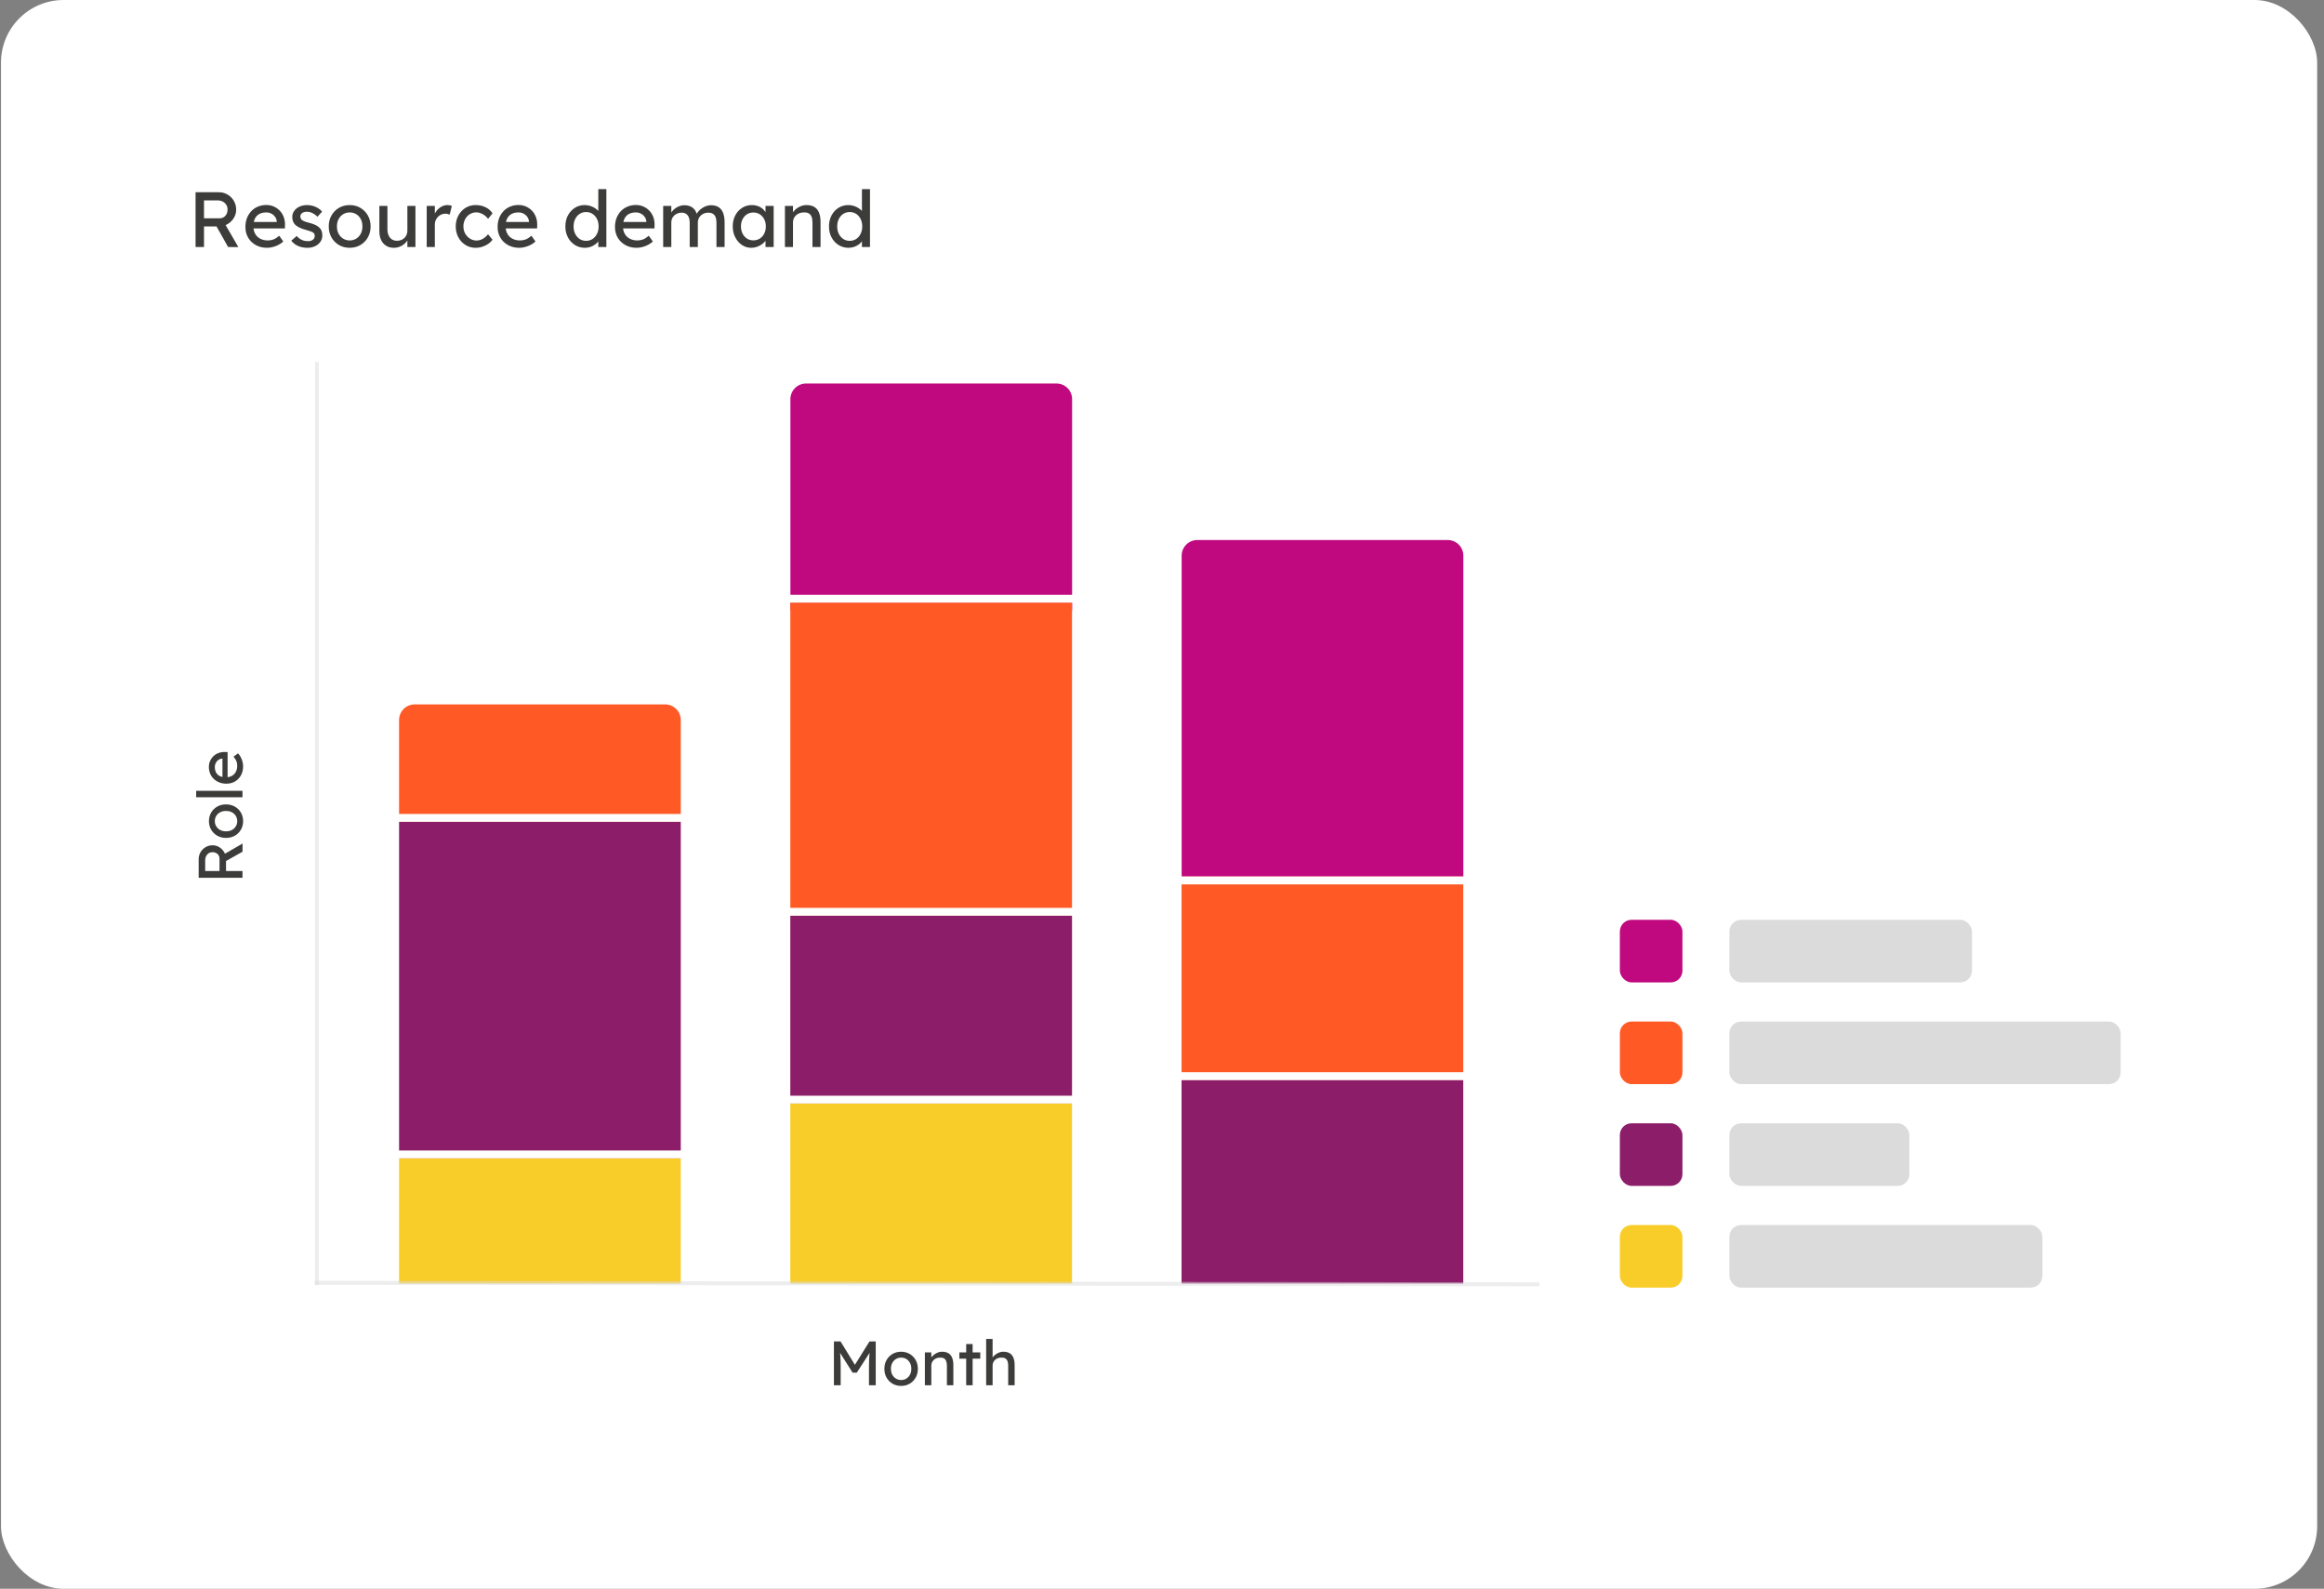 <?xml version="1.0" encoding="UTF-8"?>
<svg width="297px" height="203px" viewBox="0 0 297 203" version="1.1" xmlns="http://www.w3.org/2000/svg" xmlns:xlink="http://www.w3.org/1999/xlink">
    <rect x="0" y="0" width="297" height="203" fill="#808080" stroke="none"/>
    <title>8C84F962-1D08-405A-8EC0-224007CB1C8E</title>
    <g id="Homepage" stroke="none" stroke-width="1" fill="none" fill-rule="evenodd">
        <g id="Homepage-PoC-V2" transform="translate(-483, -2066)">
            <g id="resource-demand-ui" transform="translate(483.126, 2066)">
                <g id="Group-48-Copy-3">
                    <rect id="Rectangle" fill="#FFFFFF" x="0" y="0" width="296" height="203" rx="8"></rect>
                    <path d="M30.336,31.572 L28.708,28.76 L28.786,28.727 L28.786,28.727 L28.956,28.637 C29.289,28.44 29.556,28.178 29.756,27.852 C29.956,27.525 30.056,27.172 30.056,26.792 C30.056,26.372 29.956,25.993 29.756,25.657 C29.556,25.32 29.288,25.053 28.951,24.857 C28.614,24.66 28.246,24.562 27.846,24.562 L27.846,24.562 L24.866,24.562 L24.866,31.562 L25.946,31.562 L25.946,28.932 L27.545,28.932 L29.026,31.562 L30.336,31.572 Z M27.946,27.892 L25.946,27.892 L25.946,25.602 L27.666,25.602 C27.913,25.602 28.134,25.652 28.331,25.752 C28.528,25.852 28.681,25.99 28.791,26.167 C28.901,26.343 28.956,26.548 28.956,26.782 C28.956,26.988 28.913,27.177 28.826,27.347 C28.739,27.517 28.619,27.65 28.466,27.747 C28.313,27.843 28.139,27.892 27.946,27.892 L27.946,27.892 Z M34.006,31.662 C34.253,31.662 34.504,31.627 34.761,31.557 C35.018,31.487 35.261,31.392 35.491,31.272 C35.721,31.152 35.916,31.012 36.076,30.852 L36.076,30.852 L35.556,30.122 C35.296,30.348 35.054,30.505 34.831,30.592 C34.608,30.678 34.366,30.722 34.106,30.722 C33.739,30.722 33.416,30.648 33.136,30.502 C32.856,30.355 32.639,30.147 32.486,29.877 C32.384,29.697 32.316,29.495 32.281,29.272 L32.271,29.182 L36.286,29.182 L36.296,28.742 C36.303,28.375 36.248,28.037 36.131,27.727 C36.014,27.417 35.848,27.148 35.631,26.922 C35.414,26.695 35.159,26.517 34.866,26.387 C34.573,26.257 34.256,26.192 33.916,26.192 C33.529,26.192 33.171,26.26 32.841,26.397 C32.511,26.533 32.228,26.727 31.991,26.977 C31.754,27.227 31.569,27.522 31.436,27.862 C31.303,28.202 31.236,28.578 31.236,28.992 C31.236,29.512 31.354,29.972 31.591,30.372 C31.828,30.772 32.154,31.087 32.571,31.317 C32.988,31.547 33.466,31.662 34.006,31.662 Z M35.246,28.362 L32.311,28.362 L32.324,28.292 C32.339,28.23 32.357,28.17 32.377,28.112 L32.446,27.947 C32.573,27.683 32.759,27.483 33.006,27.347 C33.253,27.21 33.556,27.142 33.916,27.142 C34.143,27.142 34.353,27.192 34.546,27.292 C34.739,27.392 34.899,27.528 35.026,27.702 C35.153,27.875 35.226,28.072 35.246,28.292 L35.246,28.292 L35.246,28.362 Z M39.166,31.662 C39.519,31.662 39.839,31.595 40.126,31.462 C40.413,31.328 40.641,31.143 40.811,30.907 C40.981,30.67 41.066,30.402 41.066,30.102 C41.066,29.895 41.039,29.708 40.986,29.542 C40.933,29.375 40.839,29.228 40.706,29.102 C40.579,28.968 40.408,28.85 40.191,28.747 C39.974,28.643 39.699,28.548 39.366,28.462 C39.139,28.408 38.953,28.352 38.806,28.292 C38.659,28.232 38.549,28.175 38.476,28.122 C38.409,28.068 38.358,28.003 38.321,27.927 C38.284,27.85 38.263,27.768 38.256,27.682 C38.256,27.582 38.276,27.492 38.316,27.412 C38.356,27.332 38.414,27.265 38.491,27.212 C38.568,27.158 38.663,27.118 38.776,27.092 C38.889,27.065 39.016,27.052 39.156,27.052 C39.283,27.052 39.423,27.078 39.576,27.132 C39.729,27.185 39.881,27.26 40.031,27.357 C40.181,27.453 40.319,27.565 40.446,27.692 L40.446,27.692 L41.036,27.042 C40.896,26.868 40.723,26.718 40.516,26.592 C40.309,26.465 40.084,26.368 39.841,26.302 C39.598,26.235 39.353,26.202 39.106,26.202 C38.846,26.202 38.601,26.238 38.371,26.312 C38.141,26.385 37.941,26.49 37.771,26.627 C37.601,26.763 37.468,26.923 37.371,27.107 C37.274,27.29 37.226,27.492 37.226,27.712 C37.226,27.892 37.249,28.057 37.296,28.207 C37.343,28.357 37.416,28.495 37.516,28.622 C37.649,28.782 37.839,28.925 38.086,29.052 C38.333,29.178 38.649,29.292 39.036,29.392 C39.263,29.452 39.448,29.51 39.591,29.567 C39.734,29.623 39.839,29.675 39.906,29.722 C40.033,29.828 40.096,29.968 40.096,30.142 C40.096,30.242 40.076,30.333 40.036,30.417 C39.996,30.5 39.938,30.572 39.861,30.632 C39.784,30.692 39.694,30.737 39.591,30.767 C39.488,30.797 39.376,30.812 39.256,30.812 C38.956,30.812 38.688,30.76 38.451,30.657 C38.214,30.553 37.996,30.385 37.796,30.152 L37.796,30.152 L37.096,30.752 C37.329,31.052 37.623,31.278 37.976,31.432 C38.329,31.585 38.726,31.662 39.166,31.662 Z M44.566,31.662 C45.073,31.662 45.528,31.543 45.931,31.307 C46.334,31.07 46.653,30.747 46.886,30.337 C47.119,29.927 47.236,29.458 47.236,28.932 C47.236,28.405 47.119,27.937 46.886,27.527 C46.653,27.117 46.334,26.793 45.931,26.557 C45.528,26.32 45.073,26.202 44.566,26.202 C44.053,26.202 43.594,26.32 43.191,26.557 C42.788,26.793 42.469,27.117 42.236,27.527 C42.003,27.937 41.886,28.405 41.886,28.932 C41.886,29.458 42.003,29.927 42.236,30.337 C42.469,30.747 42.788,31.07 43.191,31.307 C43.594,31.543 44.053,31.662 44.566,31.662 Z M44.566,30.722 C44.253,30.722 43.971,30.643 43.721,30.487 C43.471,30.33 43.276,30.117 43.136,29.847 C42.996,29.577 42.929,29.272 42.936,28.932 C42.929,28.592 42.996,28.287 43.136,28.017 C43.276,27.747 43.471,27.533 43.721,27.377 C43.971,27.22 44.253,27.142 44.566,27.142 C44.879,27.142 45.159,27.218 45.406,27.372 C45.653,27.525 45.846,27.737 45.986,28.007 C46.126,28.277 46.193,28.585 46.186,28.932 C46.193,29.272 46.126,29.577 45.986,29.847 C45.846,30.117 45.653,30.33 45.406,30.487 C45.159,30.643 44.879,30.722 44.566,30.722 Z M50.196,31.662 C50.496,31.662 50.776,31.603 51.036,31.487 C51.296,31.37 51.521,31.212 51.711,31.012 C51.787,30.932 51.854,30.848 51.912,30.76 L51.936,30.721 L51.936,31.562 L52.966,31.562 L52.966,26.312 L51.936,26.312 L51.936,29.472 C51.936,29.658 51.903,29.832 51.836,29.992 C51.769,30.152 51.678,30.288 51.561,30.402 C51.444,30.515 51.306,30.603 51.146,30.667 C50.986,30.73 50.809,30.762 50.616,30.762 C50.356,30.762 50.134,30.702 49.951,30.582 C49.768,30.462 49.628,30.29 49.531,30.067 C49.434,29.843 49.386,29.578 49.386,29.272 L49.386,29.272 L49.386,26.312 L48.356,26.312 L48.356,29.552 C48.356,29.985 48.431,30.358 48.581,30.672 C48.731,30.985 48.944,31.228 49.221,31.402 C49.498,31.575 49.823,31.662 50.196,31.662 Z M55.446,31.562 L55.446,28.662 C55.446,28.468 55.483,28.29 55.556,28.127 C55.629,27.963 55.728,27.82 55.851,27.697 C55.974,27.573 56.118,27.477 56.281,27.407 C56.444,27.337 56.616,27.302 56.796,27.302 C56.889,27.302 56.984,27.313 57.081,27.337 C57.178,27.36 57.266,27.388 57.346,27.422 L57.346,27.422 L57.616,26.302 C57.556,26.275 57.474,26.252 57.371,26.232 C57.268,26.212 57.159,26.202 57.046,26.202 C56.799,26.202 56.561,26.262 56.331,26.382 C56.101,26.502 55.898,26.665 55.721,26.872 C55.615,26.996 55.527,27.128 55.459,27.269 L55.446,27.298 L55.446,26.312 L54.406,26.312 L54.406,31.562 L55.446,31.562 Z M60.666,31.662 C61.093,31.662 61.504,31.565 61.901,31.372 C62.298,31.178 62.603,30.932 62.816,30.632 L62.816,30.632 L62.246,29.932 C62.106,30.105 61.956,30.252 61.796,30.372 C61.636,30.492 61.471,30.582 61.301,30.642 C61.131,30.702 60.956,30.732 60.776,30.732 C60.469,30.732 60.189,30.652 59.936,30.492 C59.683,30.332 59.479,30.117 59.326,29.847 C59.173,29.577 59.096,29.272 59.096,28.932 C59.096,28.592 59.169,28.285 59.316,28.012 C59.463,27.738 59.661,27.523 59.911,27.367 C60.161,27.21 60.446,27.132 60.766,27.132 C60.939,27.132 61.119,27.168 61.306,27.242 C61.493,27.315 61.669,27.415 61.836,27.542 C62.003,27.668 62.139,27.808 62.246,27.962 L62.246,27.962 L62.816,27.262 C62.616,26.935 62.324,26.677 61.941,26.487 C61.558,26.297 61.133,26.202 60.666,26.202 C60.179,26.202 59.744,26.322 59.361,26.562 C58.978,26.802 58.674,27.128 58.451,27.542 C58.228,27.955 58.116,28.418 58.116,28.932 C58.116,29.445 58.228,29.908 58.451,30.322 C58.674,30.735 58.978,31.062 59.361,31.302 C59.744,31.542 60.179,31.662 60.666,31.662 Z M66.236,31.662 C66.483,31.662 66.734,31.627 66.991,31.557 C67.248,31.487 67.491,31.392 67.721,31.272 C67.951,31.152 68.146,31.012 68.306,30.852 L68.306,30.852 L67.786,30.122 C67.526,30.348 67.284,30.505 67.061,30.592 C66.838,30.678 66.596,30.722 66.336,30.722 C65.969,30.722 65.646,30.648 65.366,30.502 C65.086,30.355 64.869,30.147 64.716,29.877 C64.614,29.697 64.546,29.495 64.511,29.272 L64.501,29.182 L68.516,29.182 L68.526,28.742 C68.533,28.375 68.478,28.037 68.361,27.727 C68.244,27.417 68.078,27.148 67.861,26.922 C67.644,26.695 67.389,26.517 67.096,26.387 C66.803,26.257 66.486,26.192 66.146,26.192 C65.759,26.192 65.401,26.26 65.071,26.397 C64.741,26.533 64.458,26.727 64.221,26.977 C63.984,27.227 63.799,27.522 63.666,27.862 C63.533,28.202 63.466,28.578 63.466,28.992 C63.466,29.512 63.584,29.972 63.821,30.372 C64.058,30.772 64.384,31.087 64.801,31.317 C65.218,31.547 65.696,31.662 66.236,31.662 Z M67.476,28.362 L64.541,28.362 L64.554,28.292 C64.569,28.23 64.587,28.17 64.607,28.112 L64.676,27.947 C64.803,27.683 64.989,27.483 65.236,27.347 C65.483,27.21 65.786,27.142 66.146,27.142 C66.373,27.142 66.583,27.192 66.776,27.292 C66.969,27.392 67.129,27.528 67.256,27.702 C67.383,27.875 67.456,28.072 67.476,28.292 L67.476,28.292 L67.476,28.362 Z M74.636,31.662 C74.876,31.662 75.111,31.622 75.341,31.542 C75.571,31.462 75.774,31.355 75.951,31.222 C76.128,31.088 76.269,30.943 76.376,30.787 L76.335,30.841 L76.336,31.562 L77.366,31.562 L77.366,24.162 L76.336,24.162 L76.335,26.961 L76.275,26.892 C76.237,26.852 76.196,26.814 76.153,26.777 L76.016,26.667 C75.823,26.523 75.604,26.41 75.361,26.327 C75.118,26.243 74.866,26.202 74.606,26.202 C74.133,26.202 73.709,26.32 73.336,26.557 C72.963,26.793 72.668,27.117 72.451,27.527 C72.234,27.937 72.126,28.405 72.126,28.932 C72.126,29.458 72.236,29.927 72.456,30.337 C72.676,30.747 72.974,31.07 73.351,31.307 C73.728,31.543 74.156,31.662 74.636,31.662 Z M74.776,30.772 C74.463,30.772 74.186,30.692 73.946,30.532 C73.706,30.372 73.518,30.153 73.381,29.877 C73.244,29.6 73.176,29.285 73.176,28.932 C73.176,28.578 73.244,28.263 73.381,27.987 C73.518,27.71 73.706,27.492 73.946,27.332 C74.186,27.172 74.463,27.092 74.776,27.092 C75.089,27.092 75.366,27.172 75.606,27.332 C75.846,27.492 76.034,27.71 76.171,27.987 C76.308,28.263 76.376,28.578 76.376,28.932 C76.376,29.285 76.308,29.6 76.171,29.877 C76.034,30.153 75.846,30.372 75.606,30.532 C75.366,30.692 75.089,30.772 74.776,30.772 Z M81.236,31.662 C81.483,31.662 81.734,31.627 81.991,31.557 C82.248,31.487 82.491,31.392 82.721,31.272 C82.951,31.152 83.146,31.012 83.306,30.852 L83.306,30.852 L82.786,30.122 C82.526,30.348 82.284,30.505 82.061,30.592 C81.838,30.678 81.596,30.722 81.336,30.722 C80.969,30.722 80.646,30.648 80.366,30.502 C80.086,30.355 79.869,30.147 79.716,29.877 C79.614,29.697 79.546,29.495 79.511,29.272 L79.501,29.182 L83.516,29.182 L83.526,28.742 C83.533,28.375 83.478,28.037 83.361,27.727 C83.244,27.417 83.078,27.148 82.861,26.922 C82.644,26.695 82.389,26.517 82.096,26.387 C81.803,26.257 81.486,26.192 81.146,26.192 C80.759,26.192 80.401,26.26 80.071,26.397 C79.741,26.533 79.458,26.727 79.221,26.977 C78.984,27.227 78.799,27.522 78.666,27.862 C78.533,28.202 78.466,28.578 78.466,28.992 C78.466,29.512 78.584,29.972 78.821,30.372 C79.058,30.772 79.384,31.087 79.801,31.317 C80.218,31.547 80.696,31.662 81.236,31.662 Z M82.475,28.362 L79.541,28.362 L79.554,28.292 C79.569,28.23 79.587,28.17 79.607,28.112 L79.676,27.947 C79.803,27.683 79.989,27.483 80.236,27.347 C80.483,27.21 80.786,27.142 81.146,27.142 C81.373,27.142 81.583,27.192 81.776,27.292 C81.969,27.392 82.129,27.528 82.256,27.702 C82.383,27.875 82.456,28.072 82.476,28.292 L82.476,28.292 L82.475,28.362 Z M85.666,31.562 L85.666,28.402 C85.666,28.228 85.699,28.067 85.766,27.917 C85.833,27.767 85.926,27.637 86.046,27.527 C86.166,27.417 86.306,27.33 86.466,27.267 C86.626,27.203 86.799,27.172 86.986,27.172 C87.206,27.172 87.393,27.222 87.546,27.322 C87.699,27.422 87.816,27.567 87.896,27.757 C87.976,27.947 88.016,28.178 88.016,28.452 L88.016,28.452 L88.016,31.562 L89.056,31.562 L89.056,28.422 C89.056,28.242 89.089,28.077 89.156,27.927 C89.223,27.777 89.316,27.645 89.436,27.532 C89.556,27.418 89.698,27.33 89.861,27.267 C90.024,27.203 90.199,27.172 90.386,27.172 C90.626,27.172 90.823,27.218 90.976,27.312 C91.129,27.405 91.244,27.547 91.321,27.737 C91.398,27.927 91.436,28.172 91.436,28.472 L91.436,28.472 L91.436,31.562 L92.476,31.562 L92.476,28.412 C92.476,27.925 92.411,27.518 92.281,27.192 C92.151,26.865 91.958,26.622 91.701,26.462 C91.444,26.302 91.119,26.222 90.726,26.222 C90.546,26.222 90.363,26.252 90.176,26.312 C89.989,26.372 89.813,26.455 89.646,26.562 C89.479,26.668 89.331,26.79 89.201,26.927 C89.071,27.063 88.969,27.208 88.896,27.362 L88.916,27.324 L88.887,27.236 C88.847,27.132 88.801,27.036 88.749,26.948 L88.666,26.822 C88.519,26.622 88.333,26.472 88.106,26.372 C87.879,26.272 87.616,26.222 87.316,26.222 C87.109,26.222 86.908,26.258 86.711,26.332 C86.514,26.405 86.331,26.503 86.161,26.627 C85.991,26.75 85.848,26.892 85.731,27.052 L85.731,27.052 L85.665,27.15 L85.666,26.312 L84.626,26.312 L84.626,31.562 L85.666,31.562 Z M95.876,31.662 C96.129,31.662 96.371,31.622 96.601,31.542 C96.831,31.462 97.041,31.355 97.231,31.222 C97.421,31.088 97.578,30.937 97.701,30.767 L97.701,30.767 L97.706,30.759 L97.706,31.562 L98.746,31.562 L98.746,26.312 L97.706,26.312 L97.706,27.114 L97.643,27.016 C97.58,26.928 97.51,26.845 97.433,26.768 L97.311,26.657 C97.141,26.513 96.943,26.402 96.716,26.322 C96.489,26.242 96.239,26.202 95.966,26.202 C95.506,26.202 95.091,26.318 94.721,26.552 C94.351,26.785 94.058,27.107 93.841,27.517 C93.624,27.927 93.516,28.395 93.516,28.922 C93.516,29.442 93.623,29.908 93.836,30.322 C94.049,30.735 94.334,31.062 94.691,31.302 C95.048,31.542 95.443,31.662 95.876,31.662 Z M96.146,30.712 C95.839,30.712 95.568,30.635 95.331,30.482 C95.094,30.328 94.908,30.117 94.771,29.847 C94.634,29.577 94.566,29.268 94.566,28.922 C94.566,28.582 94.634,28.278 94.771,28.012 C94.908,27.745 95.094,27.535 95.331,27.382 C95.568,27.228 95.839,27.152 96.146,27.152 C96.459,27.152 96.736,27.228 96.976,27.382 C97.216,27.535 97.404,27.745 97.541,28.012 C97.678,28.278 97.746,28.582 97.746,28.922 C97.746,29.268 97.678,29.577 97.541,29.847 C97.404,30.117 97.216,30.328 96.976,30.482 C96.736,30.635 96.459,30.712 96.146,30.712 Z M101.216,31.562 L101.216,28.382 C101.216,28.208 101.251,28.047 101.321,27.897 C101.391,27.747 101.488,27.615 101.611,27.502 C101.734,27.388 101.879,27.3 102.046,27.237 C102.213,27.173 102.396,27.142 102.596,27.142 C102.843,27.128 103.049,27.167 103.216,27.257 C103.383,27.347 103.506,27.49 103.586,27.687 C103.666,27.883 103.706,28.132 103.706,28.432 L103.706,28.432 L103.706,31.562 L104.736,31.562 L104.736,28.362 C104.736,27.875 104.669,27.472 104.536,27.152 C104.403,26.832 104.203,26.593 103.936,26.437 C103.669,26.28 103.336,26.202 102.936,26.202 C102.656,26.202 102.383,26.263 102.116,26.387 C101.849,26.51 101.619,26.67 101.426,26.867 C101.349,26.945 101.281,27.027 101.224,27.111 L101.216,27.125 L101.216,26.312 L100.186,26.312 L100.186,31.562 L100.186,31.562 L101.216,31.562 Z M108.326,31.662 C108.566,31.662 108.801,31.622 109.031,31.542 C109.261,31.462 109.464,31.355 109.641,31.222 C109.818,31.088 109.959,30.943 110.066,30.787 L110.026,30.84 L110.026,31.562 L111.056,31.562 L111.056,24.162 L110.026,24.162 L110.026,26.962 L109.965,26.892 C109.927,26.852 109.886,26.814 109.843,26.777 L109.706,26.667 C109.513,26.523 109.294,26.41 109.051,26.327 C108.808,26.243 108.556,26.202 108.296,26.202 C107.823,26.202 107.399,26.32 107.026,26.557 C106.653,26.793 106.358,27.117 106.141,27.527 C105.924,27.937 105.816,28.405 105.816,28.932 C105.816,29.458 105.926,29.927 106.146,30.337 C106.366,30.747 106.664,31.07 107.041,31.307 C107.418,31.543 107.846,31.662 108.326,31.662 Z M108.466,30.772 C108.153,30.772 107.876,30.692 107.636,30.532 C107.396,30.372 107.208,30.153 107.071,29.877 C106.934,29.6 106.866,29.285 106.866,28.932 C106.866,28.578 106.934,28.263 107.071,27.987 C107.208,27.71 107.396,27.492 107.636,27.332 C107.876,27.172 108.153,27.092 108.466,27.092 C108.779,27.092 109.056,27.172 109.296,27.332 C109.536,27.492 109.724,27.71 109.861,27.987 C109.998,28.263 110.066,28.578 110.066,28.932 C110.066,29.285 109.998,29.6 109.861,29.877 C109.724,30.153 109.536,30.372 109.296,30.532 C109.056,30.692 108.779,30.772 108.466,30.772 Z" id="Resourcedemand" fill="#3C3C3B" fill-rule="nonzero"></path>
                    <path d="M24.284,107.047 L22.982,104.797 L23.016,104.784 L23.016,104.784 L23.18,104.699 C23.446,104.542 23.66,104.332 23.82,104.071 C23.98,103.81 24.06,103.527 24.06,103.223 C24.06,102.887 23.98,102.584 23.82,102.315 C23.66,102.046 23.445,101.832 23.176,101.675 C22.906,101.518 22.612,101.439 22.292,101.439 L22.292,101.439 L19.908,101.439 L19.908,107.039 L20.772,107.039 L20.772,104.935 L22.051,104.935 L23.236,107.039 L24.284,107.047 Z M22.372,104.103 L20.772,104.103 L20.772,102.271 L22.148,102.271 C22.345,102.271 22.522,102.311 22.68,102.391 C22.837,102.471 22.96,102.582 23.048,102.723 C23.136,102.864 23.18,103.028 23.18,103.215 C23.18,103.38 23.145,103.531 23.076,103.667 C23.006,103.803 22.91,103.91 22.788,103.987 C22.665,104.064 22.526,104.103 22.372,104.103 L22.372,104.103 Z M27.148,107.119 C27.553,107.119 27.917,107.024 28.24,106.835 C28.562,106.646 28.817,106.387 29.004,106.059 C29.19,105.731 29.284,105.356 29.284,104.935 C29.284,104.514 29.19,104.139 29.004,103.811 C28.817,103.483 28.562,103.224 28.24,103.035 C27.917,102.846 27.553,102.751 27.148,102.751 C26.737,102.751 26.37,102.846 26.048,103.035 C25.725,103.224 25.47,103.483 25.284,103.811 C25.097,104.139 25.004,104.514 25.004,104.935 C25.004,105.356 25.097,105.731 25.284,106.059 C25.47,106.387 25.725,106.646 26.048,106.835 C26.37,107.024 26.737,107.119 27.148,107.119 Z M27.148,106.367 C26.897,106.367 26.672,106.304 26.472,106.179 C26.272,106.054 26.116,105.883 26.004,105.667 C25.892,105.451 25.838,105.207 25.844,104.935 C25.838,104.663 25.892,104.419 26.004,104.203 C26.116,103.987 26.272,103.816 26.472,103.691 C26.672,103.566 26.897,103.503 27.148,103.503 C27.398,103.503 27.622,103.564 27.82,103.687 C28.017,103.81 28.172,103.979 28.284,104.195 C28.396,104.411 28.449,104.658 28.444,104.935 C28.449,105.207 28.396,105.451 28.284,105.667 C28.172,105.883 28.017,106.054 27.82,106.179 C27.622,106.304 27.398,106.367 27.148,106.367 Z M31.02,107.039 L31.02,101.119 L30.196,101.119 L30.196,107.039 L31.02,107.039 Z M34.148,107.119 C34.345,107.119 34.546,107.091 34.752,107.035 C34.957,106.979 35.152,106.903 35.336,106.807 C35.52,106.711 35.676,106.599 35.804,106.471 L35.804,106.471 L35.388,105.887 C35.18,106.068 34.986,106.194 34.808,106.263 C34.629,106.332 34.436,106.367 34.228,106.367 C33.934,106.367 33.676,106.308 33.452,106.191 C33.228,106.074 33.054,105.907 32.932,105.691 C32.858,105.561 32.807,105.418 32.777,105.26 L32.76,105.135 L35.972,105.135 L35.98,104.783 C35.985,104.49 35.941,104.219 35.848,103.971 C35.754,103.723 35.621,103.508 35.448,103.327 C35.274,103.146 35.07,103.003 34.836,102.899 C34.601,102.795 34.348,102.743 34.076,102.743 C33.766,102.743 33.48,102.798 33.216,102.907 C32.952,103.016 32.725,103.171 32.536,103.371 C32.346,103.571 32.198,103.807 32.092,104.079 C31.985,104.351 31.932,104.652 31.932,104.983 C31.932,105.399 32.026,105.767 32.216,106.087 C32.405,106.407 32.666,106.659 33,106.843 C33.333,107.027 33.716,107.119 34.148,107.119 Z M35.14,104.479 L32.791,104.479 L32.802,104.424 C32.815,104.373 32.829,104.325 32.845,104.279 L32.9,104.147 C33.001,103.936 33.15,103.776 33.348,103.667 C33.545,103.558 33.788,103.503 34.076,103.503 C34.257,103.503 34.425,103.543 34.58,103.623 C34.734,103.703 34.862,103.812 34.964,103.951 C35.065,104.09 35.124,104.247 35.14,104.423 L35.14,104.423 L35.14,104.479 Z" id="Role" fill="#3C3C3B" fill-rule="nonzero" transform="translate(27.944, 104.119) rotate(-90) translate(-27.944, -104.119) "></path>
                    <path d="M107.31,177 L107.31,174.704 C107.31,174.187 107.298,173.74 107.274,173.364 C107.266,173.239 107.256,173.114 107.244,172.991 L107.228,172.854 L108.838,175.392 L109.366,175.392 L111.01,172.85 L110.992,173.025 L110.992,173.025 L110.962,173.408 C110.938,173.792 110.926,174.224 110.926,174.704 L110.926,174.704 L110.926,177 L111.79,177 L111.79,171.4 L110.99,171.4 L109.129,174.386 L107.294,171.4 L106.446,171.4 L106.446,177 L107.31,177 Z M115.038,177.08 C115.443,177.08 115.807,176.985 116.13,176.796 C116.453,176.607 116.707,176.348 116.894,176.02 C117.081,175.692 117.174,175.317 117.174,174.896 C117.174,174.475 117.081,174.1 116.894,173.772 C116.707,173.444 116.453,173.185 116.13,172.996 C115.807,172.807 115.443,172.712 115.038,172.712 C114.627,172.712 114.261,172.807 113.938,172.996 C113.615,173.185 113.361,173.444 113.174,173.772 C112.987,174.1 112.894,174.475 112.894,174.896 C112.894,175.317 112.987,175.692 113.174,176.02 C113.361,176.348 113.615,176.607 113.938,176.796 C114.261,176.985 114.627,177.08 115.038,177.08 Z M115.038,176.328 C114.787,176.328 114.562,176.265 114.362,176.14 C114.162,176.015 114.006,175.844 113.894,175.628 C113.782,175.412 113.729,175.168 113.734,174.896 C113.729,174.624 113.782,174.38 113.894,174.164 C114.006,173.948 114.162,173.777 114.362,173.652 C114.562,173.527 114.787,173.464 115.038,173.464 C115.289,173.464 115.513,173.525 115.71,173.648 C115.907,173.771 116.062,173.94 116.174,174.156 C116.286,174.372 116.339,174.619 116.334,174.896 C116.339,175.168 116.286,175.412 116.174,175.628 C116.062,175.844 115.907,176.015 115.71,176.14 C115.513,176.265 115.289,176.328 115.038,176.328 Z M118.894,177 L118.894,174.456 C118.894,174.317 118.922,174.188 118.978,174.068 C119.034,173.948 119.111,173.843 119.21,173.752 C119.309,173.661 119.425,173.591 119.558,173.54 C119.691,173.489 119.838,173.464 119.998,173.464 C120.195,173.453 120.361,173.484 120.494,173.556 C120.627,173.628 120.726,173.743 120.79,173.9 C120.854,174.057 120.886,174.256 120.886,174.496 L120.886,174.496 L120.886,177 L121.71,177 L121.71,174.44 C121.71,174.051 121.657,173.728 121.55,173.472 C121.443,173.216 121.283,173.025 121.07,172.9 C120.857,172.775 120.59,172.712 120.27,172.712 C120.046,172.712 119.827,172.761 119.614,172.86 C119.401,172.959 119.217,173.087 119.062,173.244 C119.023,173.283 118.988,173.324 118.955,173.365 L118.894,173.453 L118.894,172.8 L118.07,172.8 L118.07,177 L118.07,177 L118.894,177 Z M124.174,177 L124.174,173.6 L125.15,173.6 L125.15,172.8 L124.174,172.8 L124.174,171.728 L123.35,171.728 L123.35,172.8 L122.478,172.8 L122.478,173.6 L123.35,173.6 L123.35,177 L124.174,177 Z M126.726,177 L126.726,174.456 C126.726,174.317 126.754,174.188 126.81,174.068 C126.866,173.948 126.943,173.843 127.042,173.752 C127.141,173.661 127.257,173.591 127.39,173.54 C127.523,173.489 127.67,173.464 127.83,173.464 C128.027,173.453 128.193,173.484 128.326,173.556 C128.459,173.628 128.558,173.743 128.622,173.9 C128.686,174.057 128.718,174.256 128.718,174.496 L128.718,174.496 L128.718,177 L129.542,177 L129.542,174.44 C129.542,174.051 129.489,173.728 129.382,173.472 C129.275,173.216 129.115,173.025 128.902,172.9 C128.689,172.775 128.422,172.712 128.102,172.712 C127.878,172.712 127.659,172.761 127.446,172.86 C127.233,172.959 127.049,173.087 126.894,173.244 C126.855,173.283 126.82,173.324 126.787,173.365 L126.726,173.453 L126.726,171.08 L125.902,171.08 L125.902,177 L125.902,177 L126.726,177 Z" id="Month" fill="#3C3C3B" fill-rule="nonzero"></path>
                    <rect id="Rectangle-Copy-177" fill="#C0087F" x="206.886" y="117.523" width="8" height="8" rx="1.5"></rect>
                    <path d="M102.886,49 L134.886,49 C135.99,49 136.886,49.895 136.886,51 L136.886,78 L136.886,78 L100.886,78 L100.886,51 C100.886,49.895 101.781,49 102.886,49 Z" id="Rectangle-Copy-194" fill="#C0087F"></path>
                    <path d="M152.886,69 L184.886,69 C185.99,69 186.886,69.895 186.886,71 L186.886,112 L186.886,112 L150.886,112 L150.886,71 C150.886,69.895 151.781,69 152.886,69 Z" id="Rectangle-Copy-195" fill="#C0087F"></path>
                    <rect id="Rectangle-Copy-181" fill="#DBDBDB" x="220.886" y="117.523" width="31" height="8" rx="1.5"></rect>
                    <rect id="Rectangle-Copy-178" fill="#FF5A25" x="206.886" y="130.523" width="8" height="8" rx="1.5"></rect>
                    <path d="M52.874,90 L84.874,90 C85.978,90 86.874,90.895 86.874,92 L86.874,105 L86.874,105 L50.874,105 L50.874,92 C50.874,90.895 51.769,90 52.874,90 Z" id="Rectangle-Copy-185" fill="#FF5A25"></path>
                    <rect id="Rectangle-Copy-188" fill="#FF5A25" x="100.874" y="77" width="36" height="40"></rect>
                    <rect id="Rectangle-Copy-191" fill="#FF5A25" x="150.874" y="112" width="36" height="26"></rect>
                    <rect id="Rectangle-Copy-186" fill="#8B1D69" x="50.874" y="105" width="36" height="43"></rect>
                    <rect id="Rectangle-Copy-189" fill="#8B1D69" x="100.874" y="117" width="36" height="24"></rect>
                    <rect id="Rectangle-Copy-192" fill="#8B1D69" x="150.874" y="138" width="36" height="26"></rect>
                    <rect id="Rectangle-Copy-187" fill="#F9CD29" x="50.874" y="148" width="36" height="16"></rect>
                    <rect id="Rectangle-Copy-190" fill="#F9CD29" x="100.874" y="141" width="36" height="23"></rect>
                    <rect id="Rectangle-Copy-182" fill="#DBDBDB" x="220.886" y="130.523" width="50" height="8" rx="1.5"></rect>
                    <rect id="Rectangle-Copy-179" fill="#8B1D69" x="206.886" y="143.523" width="8" height="8" rx="1.5"></rect>
                    <rect id="Rectangle-Copy-183" fill="#DBDBDB" x="220.886" y="143.523" width="23" height="8" rx="1.5"></rect>
                    <rect id="Rectangle-Copy-180" fill="#F9CD29" x="206.886" y="156.523" width="8" height="8" rx="1.5"></rect>
                    <rect id="Rectangle-Copy-184" fill="#DBDBDB" x="220.886" y="156.523" width="40" height="8" rx="1.5"></rect>
                    <line x1="40.449" y1="46.5" x2="40.297" y2="163.948" id="Line-2-Copy-8" stroke="#DBDBDB" stroke-width="0.5" opacity="0.503" stroke-linecap="square" transform="translate(40.653, 104.949) rotate(-0.073) translate(-40.653, -104.949) "></line>
                    <line x1="118.474" y1="86" x2="118.274" y2="242" id="Line-2-Copy-7" stroke="#DBDBDB" stroke-width="0.5" opacity="0.503" stroke-linecap="square" transform="translate(118.374, 164) rotate(-90) translate(-118.374, -164) "></line>
                </g>
                <line x1="49.374" y1="104.5" x2="92.374" y2="104.5" id="Line-3" stroke="#FFFFFF" stroke-linecap="square"></line>
                <line x1="49.374" y1="147.5" x2="92.374" y2="147.5" id="Line-3-Copy" stroke="#FFFFFF" stroke-linecap="square"></line>
                <line x1="99.374" y1="140.5" x2="142.374" y2="140.5" id="Line-3-Copy-2" stroke="#FFFFFF" stroke-linecap="square"></line>
                <line x1="99.374" y1="116.5" x2="142.374" y2="116.5" id="Line-3-Copy-3" stroke="#FFFFFF" stroke-linecap="square"></line>
                <line x1="99.374" y1="76.5" x2="142.374" y2="76.5" id="Line-3-Copy-4" stroke="#FFFFFF" stroke-linecap="square"></line>
                <line x1="150.374" y1="112.5" x2="193.374" y2="112.5" id="Line-3-Copy-5" stroke="#FFFFFF" stroke-linecap="square"></line>
                <line x1="150.374" y1="137.5" x2="193.374" y2="137.5" id="Line-3-Copy-6" stroke="#FFFFFF" stroke-linecap="square"></line>
            </g>
        </g>
    </g>
</svg>